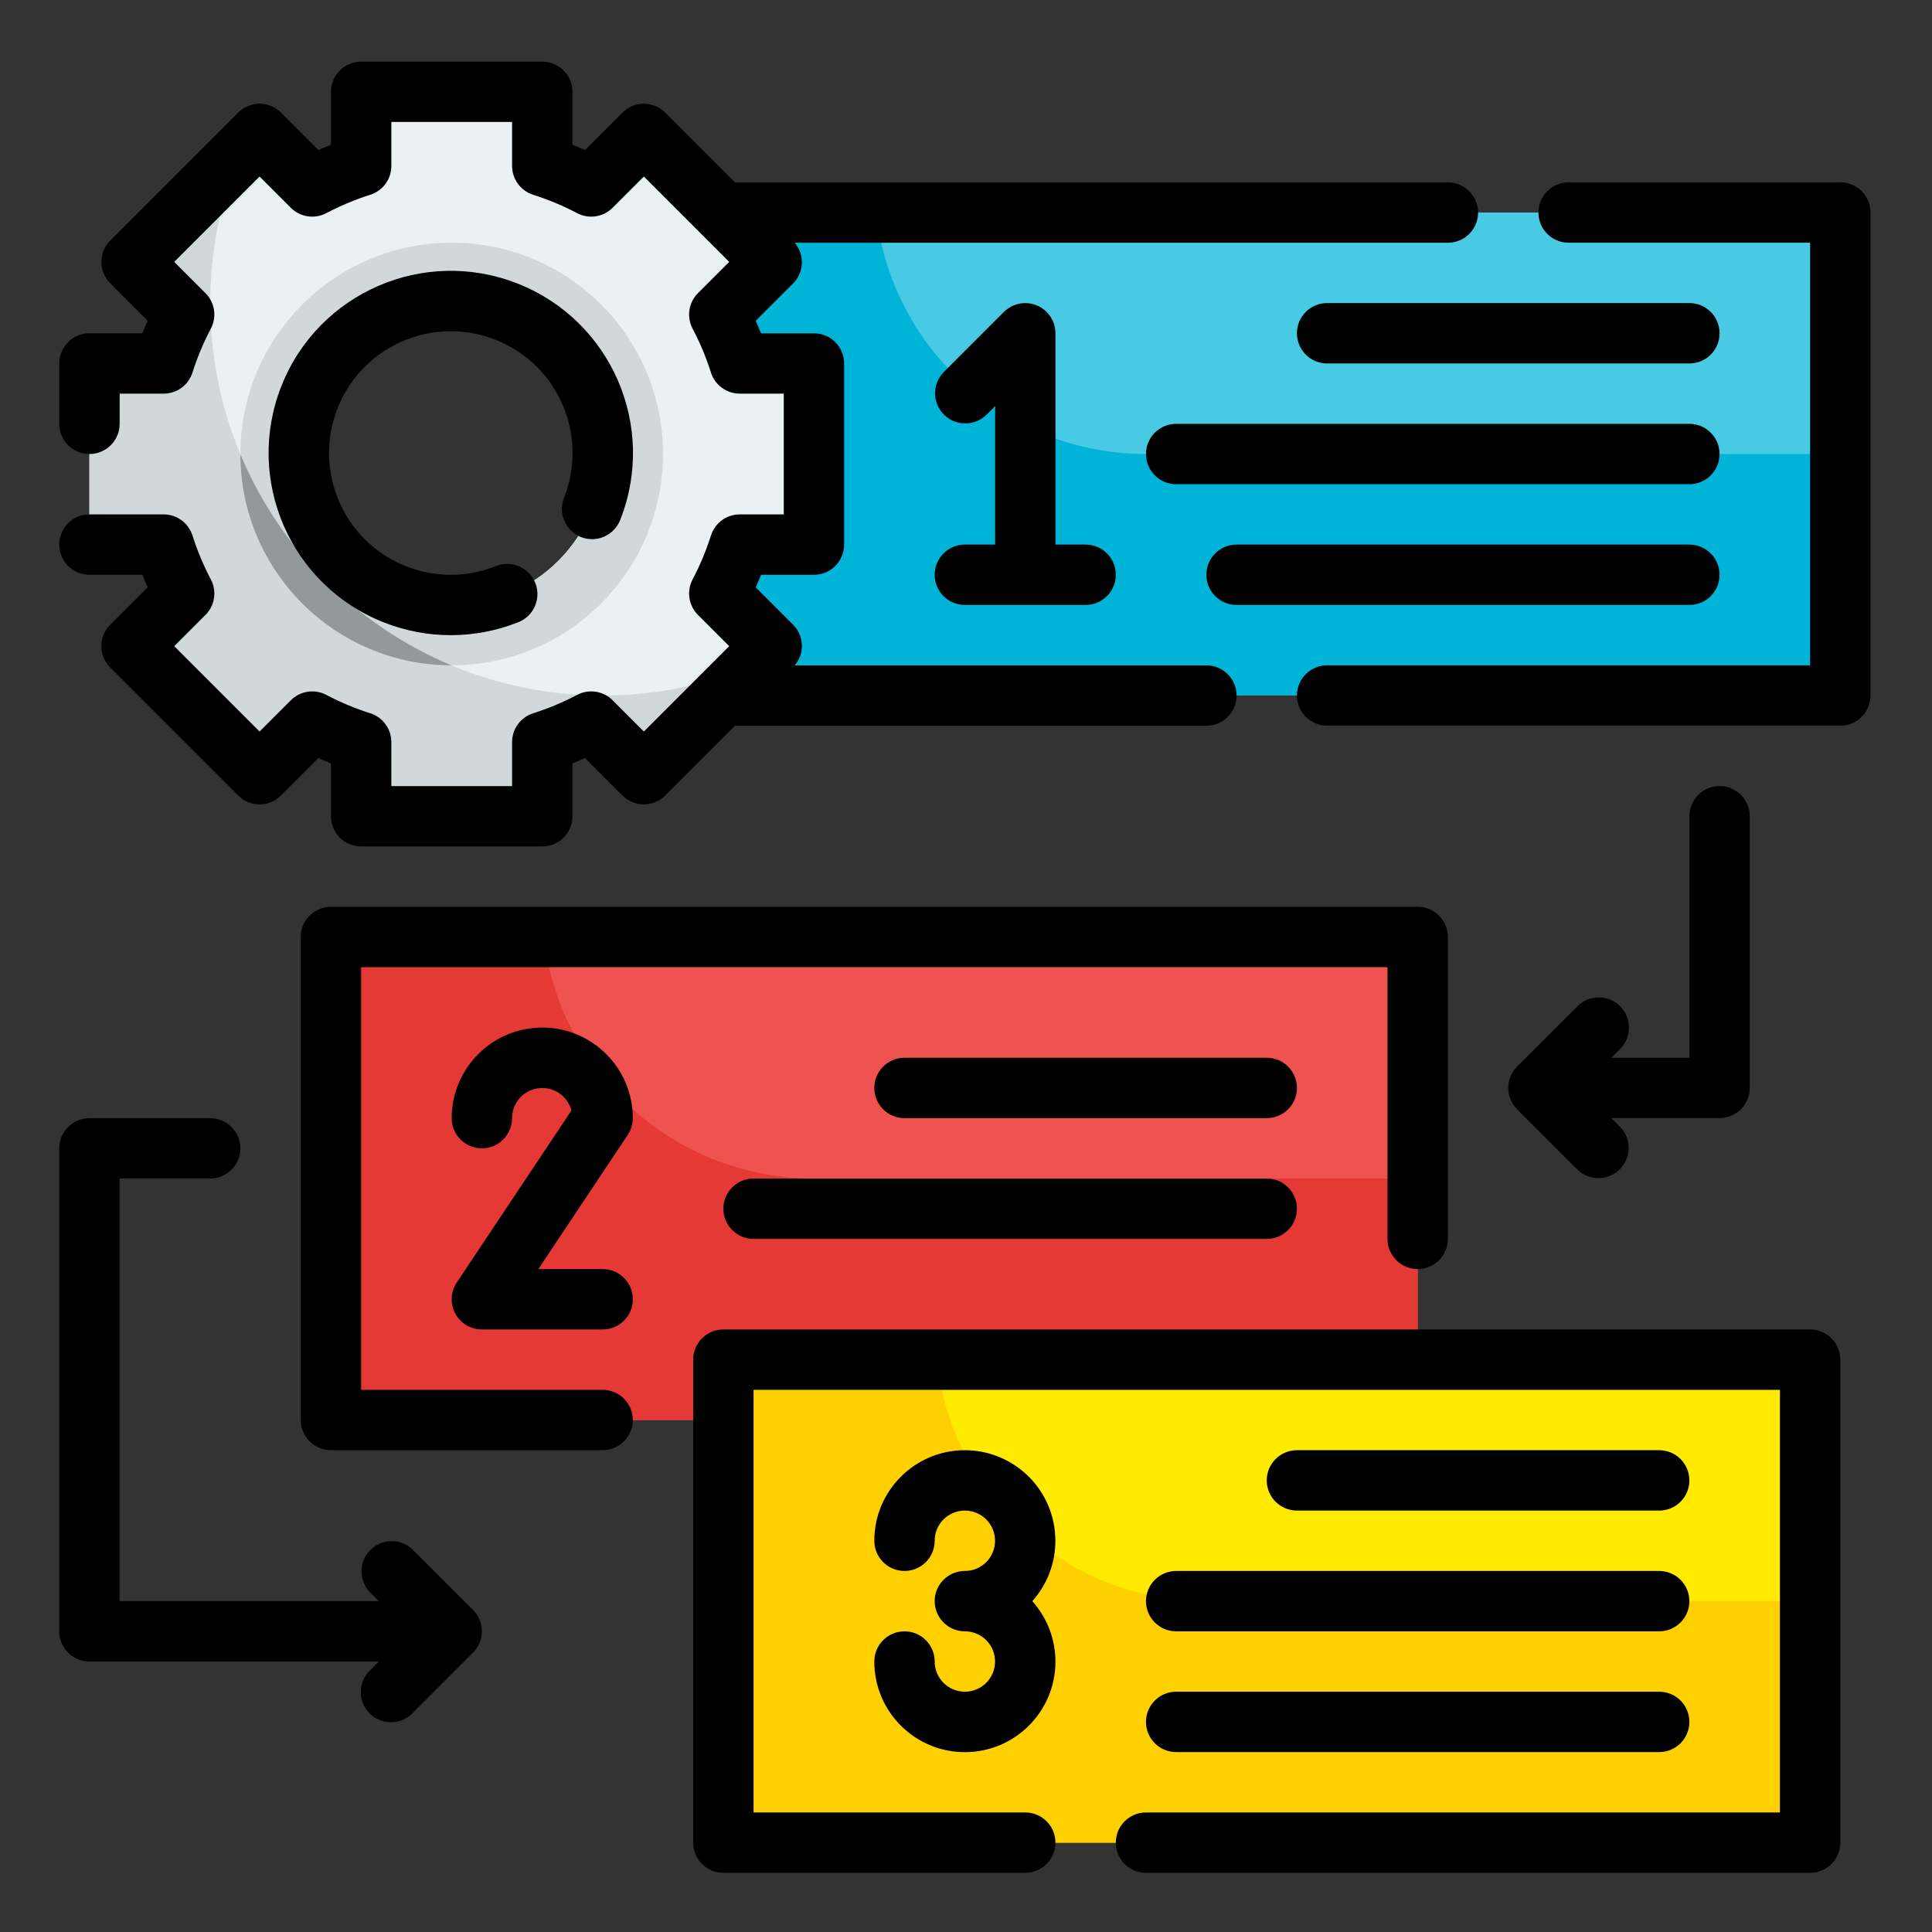 <?xml version="1.0" encoding="UTF-8"?>
<svg id="Layer_1" data-name="Layer 1" xmlns="http://www.w3.org/2000/svg" viewBox="0 0 512 512">
  <rect x="0" y="0" width="512" height="512" fill="#333333" stroke="none"/>
  <defs>
    <style>
      .cls-1 {
        fill: #ffd000;
      }

      .cls-2 {
        fill: #93999a;
      }

      .cls-3 {
        fill: #e53935;
      }

      .cls-4 {
        fill: #ffea00;
      }

      .cls-5 {
        fill: #ef5350;
      }

      .cls-6 {
        fill: #00b4d8;
      }

      .cls-7 {
        fill: #d0d8da;
      }

      .cls-8 {
        fill: #e9f1f2;
      }

      .cls-9 {
        fill: #48cae4;
      }
    </style>
  </defs>
  <g id="Fill_Outline" data-name="Fill Outline">
    <g id="Color">
      <path class="cls-9" d="M175.7,56.32h312v128H175.7V56.32Z"/>
      <path class="cls-6" d="M487.7,120.32v64H175.7V56.32h56.48c4.05,36.44,34.85,64.01,71.52,64h184Z"/>
      <path class="cls-5" d="M87.7,248.32h288v128H87.7v-128Z"/>
      <path class="cls-8" d="M215.7,144.32v-48h-19.68c-1.45-4.46-3.27-8.8-5.44-12.96l14-13.92-34-34-13.92,14c-4.16-2.17-8.5-3.99-12.96-5.44v-19.68h-48v19.68c-4.46,1.45-8.8,3.27-12.96,5.44l-13.92-14-34,34,14,13.92c-2.17,4.16-3.99,8.5-5.44,12.96h-19.68v48h19.68c1.45,4.46,3.27,8.8,5.44,12.96l-14,13.92,34,34,13.92-14c4.16,2.17,8.5,3.99,12.96,5.44v19.68h48v-19.68c4.46-1.45,8.8-3.27,12.96-5.44l13.92,14,34-34-14-13.92c2.17-4.16,3.99-8.5,5.44-12.96h19.68ZM119.7,160.32c-22.09,0-40-17.91-40-40s17.91-40,40-40,40,17.91,40,40-17.91,40-40,40Z"/>
      <path class="cls-7" d="M159.7,184.32c-57.44,0-104-46.57-103.99-104.01,0-13.58,2.66-27.03,7.83-39.59l-28.72,28.72,14,13.92c-2.17,4.16-3.99,8.5-5.44,12.96h-19.68v48h19.68c1.45,4.46,3.27,8.8,5.44,12.96l-14,13.92,34,34,13.92-14c4.16,2.17,8.5,3.99,12.96,5.44v19.68h48v-19.68c4.46-1.45,8.8-3.27,12.96-5.44l13.92,14,28.72-28.72c-12.56,5.19-26.01,7.85-39.6,7.84Z"/>
      <path class="cls-7" d="M119.7,64.32c-30.93,0-56,25.07-56,56s25.07,56,56,56,56-25.07,56-56c.02-30.91-25.01-55.98-55.92-56-.03,0-.05,0-.08,0ZM119.7,160.32c-22.09,0-40-17.91-40-40s17.91-40,40-40,40,17.91,40,40-17.91,40-40,40Z"/>
      <path class="cls-2" d="M63.7,120.4c.04,30.87,25.05,55.88,55.92,55.92-25.24-10.6-45.32-30.68-55.92-55.92Z"/>
      <path class="cls-3" d="M375.7,312.32v64H87.7v-128h56.48c4.05,36.44,34.85,64.01,71.52,64h160Z"/>
      <path class="cls-4" d="M191.7,360.32h288v128H191.7v-128Z"/>
      <path class="cls-1" d="M479.7,424.32v64H191.7v-128h56.48c4.05,36.44,34.85,64.01,71.52,64h160Z"/>
    </g>
    <g id="Outline_copy" data-name="Outline copy">
      <path d="M487.7,48.32h-72c-4.42,0-8,3.58-8,8s3.58,8,8,8h64v112h-128c-4.42,0-8,3.58-8,8s3.58,8,8,8h136c4.42,0,8-3.58,8-8V56.32c0-4.42-3.58-8-8-8Z"/>
      <path d="M159.7,368.32h-64v-112h272v72c0,4.42,3.58,8,8,8s8-3.58,8-8v-80c0-4.42-3.58-8-8-8H87.7c-4.42,0-8,3.58-8,8v128c0,4.42,3.58,8,8,8h72c4.42,0,8-3.58,8-8s-3.58-8-8-8Z"/>
      <path d="M479.7,352.32H191.7c-4.42,0-8,3.58-8,8v128c0,4.42,3.58,8,8,8h80c4.42,0,8-3.58,8-8s-3.58-8-8-8h-72v-112h272v112h-168c-4.42,0-8,3.58-8,8s3.58,8,8,8h176c4.42,0,8-3.58,8-8v-128c0-4.42-3.58-8-8-8Z"/>
      <path d="M55.89,153.58c-1.97-3.73-3.6-7.63-4.88-11.66-1.05-3.33-4.14-5.6-7.63-5.6h-19.67c-4.42,0-8,3.58-8,8s3.58,8,8,8h14.02c.45,1.11.91,2.22,1.4,3.33l-9.93,9.93c-3.12,3.12-3.12,8.19,0,11.31l33.94,33.94c3.12,3.12,8.19,3.12,11.31,0l9.93-9.93c1.11.49,2.22.95,3.33,1.4v14.02c0,4.42,3.58,8,8,8h48c4.42,0,8-3.58,8-8v-14.02c1.11-.45,2.22-.91,3.33-1.4l9.93,9.93c3.12,3.12,8.19,3.12,11.31,0l18.5-18.5h124.93c4.42,0,8-3.58,8-8s-3.58-8-8-8h-109.12c2.7-3.13,2.53-7.81-.38-10.74l-9.93-9.93c.49-1.11.95-2.22,1.4-3.33h14.02c4.42,0,8-3.58,8-8v-48c0-4.42-3.58-8-8-8h-14.02c-.45-1.11-.91-2.22-1.4-3.33l9.93-9.93c2.91-2.93,3.07-7.61.38-10.74h173.12c4.42,0,8-3.58,8-8s-3.58-8-8-8h-188.93l-18.5-18.5c-3.12-3.12-8.19-3.12-11.31,0l-9.93,9.93c-1.11-.49-2.22-.95-3.33-1.4v-14.02c0-4.42-3.58-8-8-8h-48c-4.42,0-8,3.58-8,8v14.02c-1.11.45-2.22.91-3.33,1.4l-9.93-9.93c-3.12-3.12-8.19-3.12-11.31,0L29.2,63.75c-3.12,3.12-3.12,8.19,0,11.31l9.93,9.93c-.49,1.11-.95,2.22-1.4,3.33h-14.02c-4.42,0-8,3.58-8,8v16c0,4.42,3.59,8,8,8,4.42,0,7.99-3.58,8-8v-8h11.67c3.49,0,6.58-2.27,7.63-5.6,1.28-4.02,2.91-7.92,4.88-11.66,1.62-3.1,1.04-6.89-1.43-9.37l-8.29-8.29,22.62-22.62,8.29,8.29c2.47,2.47,6.27,3.05,9.37,1.43,3.73-1.97,7.63-3.6,11.66-4.88,3.33-1.05,5.6-4.14,5.6-7.63v-11.67h32v11.67c0,3.49,2.27,6.58,5.6,7.63,4.02,1.28,7.92,2.91,11.66,4.88,3.1,1.62,6.89,1.04,9.37-1.43l8.29-8.29,22.62,22.62-8.29,8.29c-2.47,2.47-3.05,6.27-1.43,9.37,1.97,3.73,3.6,7.63,4.88,11.66,1.05,3.33,4.14,5.6,7.63,5.6h11.67v32h-11.67c-3.49,0-6.58,2.27-7.63,5.6-1.28,4.02-2.91,7.92-4.88,11.66-1.62,3.1-1.04,6.89,1.43,9.37l8.29,8.29-22.62,22.62-8.29-8.29c-2.47-2.47-6.27-3.05-9.37-1.43-3.73,1.97-7.63,3.6-11.66,4.88-3.33,1.05-5.6,4.14-5.6,7.63v11.67h-32v-11.67c0-3.49-2.27-6.58-5.6-7.63-4.02-1.28-7.92-2.91-11.66-4.88-3.1-1.62-6.89-1.04-9.37,1.43l-8.29,8.29-22.62-22.62,8.29-8.29c2.47-2.47,3.05-6.27,1.43-9.37h0Z"/>
      <path d="M153.96,142.32c4.11,1.63,8.76-.39,10.38-4.49,0-.01.01-.03.02-.04,9.8-24.8-2.36-52.84-27.16-62.63-24.8-9.8-52.84,2.36-62.63,27.16-9.8,24.8,2.36,52.84,27.16,62.63,11.4,4.5,24.08,4.5,35.47,0,4.14-1.53,6.26-6.13,4.73-10.28-1.53-4.14-6.13-6.26-10.28-4.73-.1.04-.19.07-.29.11-16.56,6.57-35.32-1.53-41.89-18.1-6.57-16.56,1.53-35.32,18.1-41.89s35.32,1.53,41.89,18.1c3.03,7.64,3.03,16.15,0,23.79-1.62,4.1.4,8.74,4.5,10.37h0Z"/>
      <path d="M255.7,144.32c-4.42,0-8,3.58-8,8s3.58,8,8,8h32c4.42,0,8-3.58,8-8s-3.58-8-8-8h-8v-56c0-4.42-3.58-8-8-8-2.12,0-4.15.84-5.65,2.34l-16,16c-3.07,3.18-2.98,8.24.2,11.31,3.1,2.99,8.02,2.99,11.12,0l2.34-2.34v36.69h-8Z"/>
      <path d="M447.7,80.32h-96c-4.42,0-8,3.58-8,8s3.58,8,8,8h96c4.42,0,8-3.58,8-8s-3.58-8-8-8Z"/>
      <path d="M447.7,112.32h-136c-4.42,0-8,3.58-8,8s3.58,8,8,8h136c4.42,0,8-3.58,8-8s-3.58-8-8-8Z"/>
      <path d="M447.7,144.32h-120c-4.42,0-8,3.58-8,8s3.58,8,8,8h120c4.42,0,8-3.58,8-8s-3.58-8-8-8Z"/>
      <path d="M429.36,266.66c-3.12-3.12-8.19-3.12-11.31,0l-16,16c-3.12,3.12-3.12,8.19,0,11.31l16,16c3.18,3.07,8.24,2.98,11.31-.2,2.99-3.1,2.99-8.02,0-11.12l-2.34-2.34h28.69c4.42,0,8-3.58,8-8v-72c0-4.42-3.58-8-8-8s-8,3.58-8,8v64h-20.69l2.34-2.34c3.12-3.12,3.12-8.19,0-11.31Z"/>
      <path d="M109.36,410.66c-3.18-3.07-8.24-2.98-11.31.2-2.99,3.1-2.99,8.02,0,11.12l2.34,2.34H31.7v-112h24c4.42,0,8-3.58,8-8s-3.58-8-8-8H23.7c-4.42,0-8,3.58-8,8v128c0,4.42,3.58,8,8,8h76.69l-2.34,2.34c-3.18,3.07-3.27,8.13-.2,11.31,3.07,3.18,8.13,3.27,11.31.2.07-.06.13-.13.2-.2l16-16c3.12-3.12,3.12-8.19,0-11.31l-16-16Z"/>
      <path d="M167.7,296.32c0-13.25-10.75-24-24-24s-24,10.75-24,24c0,4.42,3.58,8,8,8s8-3.58,8-8c0-4.42,3.59-8,8.01-7.99,3.63,0,6.8,2.45,7.73,5.96l-30.4,45.6c-2.45,3.68-1.45,8.64,2.23,11.09,1.31.87,2.86,1.34,4.44,1.34h32c4.42,0,8-3.58,8-8s-3.58-8-8-8h-17.05l23.7-35.56c.87-1.32,1.34-2.86,1.34-4.44h0Z"/>
      <path d="M335.7,280.32h-96c-4.42,0-8,3.58-8,8s3.58,8,8,8h96c4.42,0,8-3.58,8-8s-3.58-8-8-8Z"/>
      <path d="M335.7,312.32h-136c-4.42,0-8,3.58-8,8s3.58,8,8,8h136c4.42,0,8-3.58,8-8s-3.58-8-8-8Z"/>
      <path d="M255.7,384.32c-13.25,0-24,10.75-24,24,0,4.42,3.58,8,8,8s8-3.58,8-8,3.58-8,8-8,8,3.58,8,8-3.58,8-8,8-8,3.58-8,8,3.58,8,8,8,8,3.58,8,8-3.58,8-8,8-8-3.58-8-8-3.58-8-8-8-8,3.58-8,8c-.01,13.25,10.73,24.01,23.98,24.02,13.25.01,24.01-10.73,24.02-23.98,0-5.92-2.18-11.63-6.13-16.04,8.84-9.88,7.99-25.05-1.89-33.89-4.4-3.93-10.09-6.11-15.98-6.11Z"/>
      <path d="M439.7,400.32c4.42,0,8-3.58,8-8s-3.58-8-8-8h-96c-4.42,0-8,3.58-8,8s3.58,8,8,8h96Z"/>
      <path d="M303.7,424.32c0,4.42,3.58,8,8,8h128c4.42,0,8-3.58,8-8s-3.58-8-8-8h-128c-4.42,0-8,3.58-8,8Z"/>
      <path d="M311.7,464.32h128c4.42,0,8-3.58,8-8s-3.58-8-8-8h-128c-4.42,0-8,3.58-8,8s3.58,8,8,8Z"/>
    </g>
  </g>
</svg>